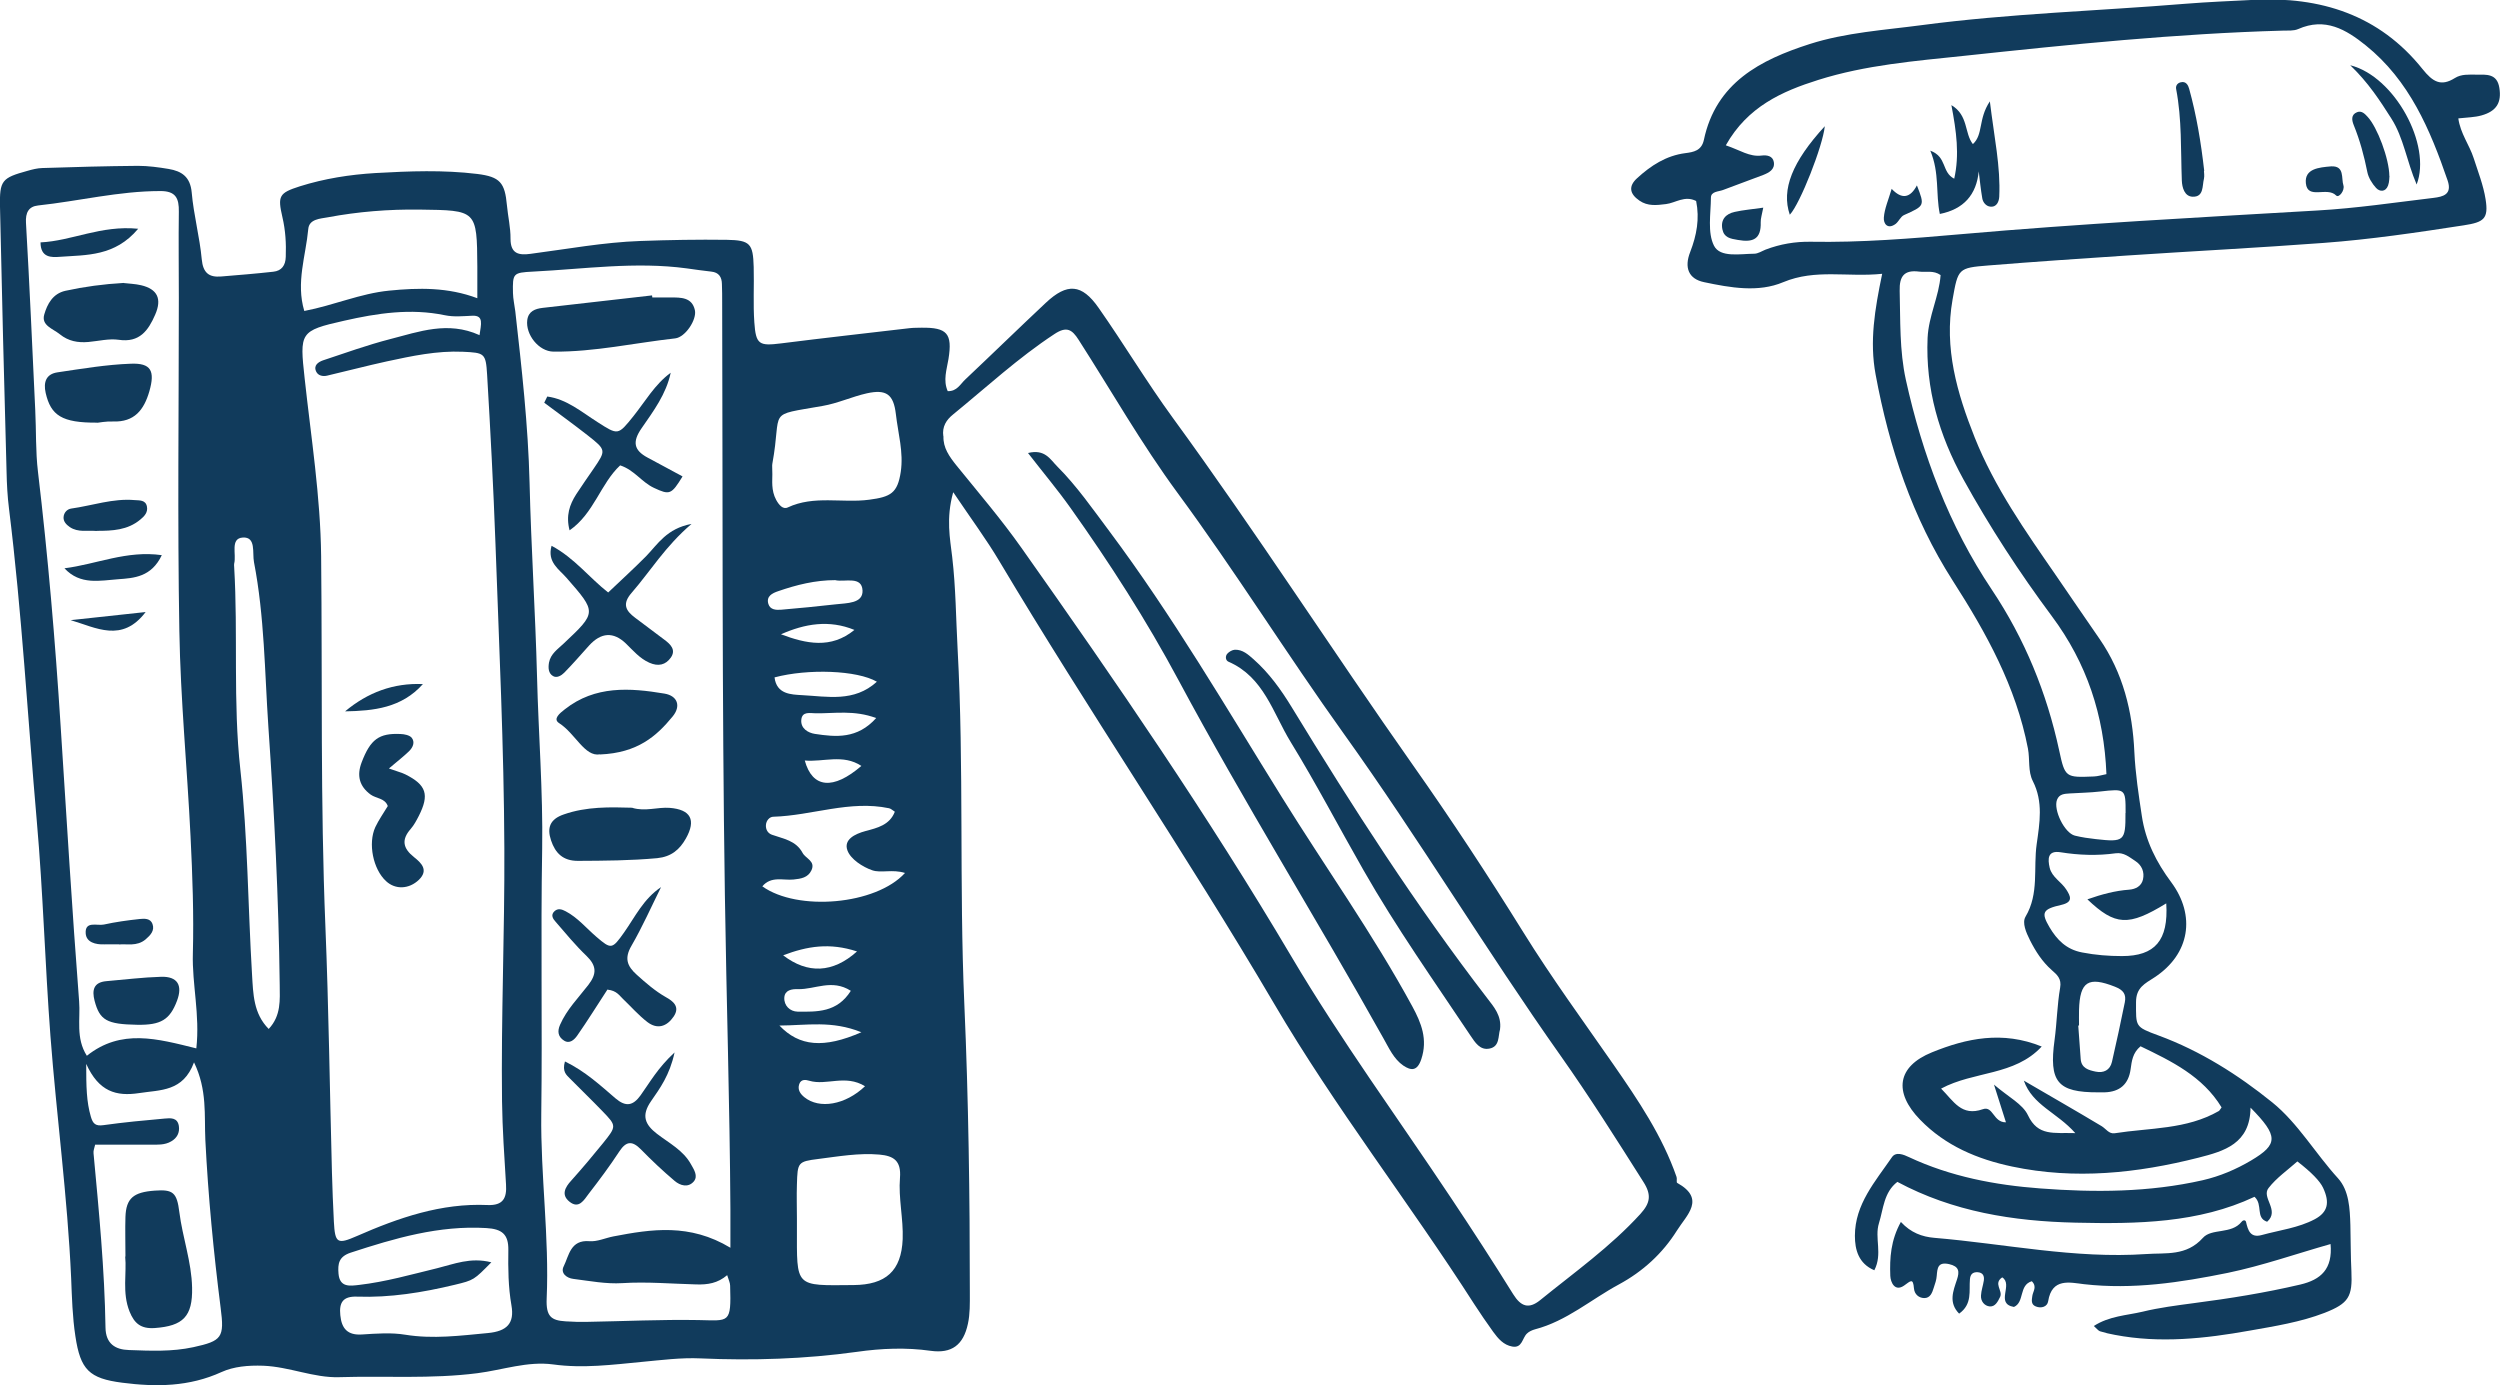 <?xml version="1.0" encoding="UTF-8"?> <svg xmlns="http://www.w3.org/2000/svg" id="Layer_1" viewBox="0 0 194.31 107.67"><defs><style>.cls-1{fill:#113b5c;stroke-width:0px;}</style></defs><path class="cls-1" d="M74.08,38.28c-.56,2.04-.24,3.56-.07,5.02.28,2.39.29,4.77.42,7.16.5,9.18.12,18.37.52,27.54.33,7.5.43,15,.43,22.51,0,.8.02,1.61-.15,2.38-.35,1.65-1.26,2.33-2.9,2.1-1.92-.27-3.82-.19-5.72.08-4.04.56-8.09.69-12.16.51-1.51-.07-3.03.13-4.54.27-2.3.22-4.59.52-6.91.2-2-.27-3.93.43-5.89.68-3.59.46-7.18.2-10.76.31-1.96.06-3.86-.81-5.89-.89-1.17-.04-2.29.06-3.24.49-2.52,1.15-5.08,1.17-7.72.83-2.57-.33-3.25-1.01-3.64-3.61-.23-1.5-.27-3.03-.33-4.52-.28-6.3-1.13-12.54-1.61-18.82-.42-5.56-.57-11.15-1.06-16.7-.71-8.09-1.16-16.21-2.16-24.28-.12-.95-.17-1.91-.19-2.87C.32,29.81.15,22.95,0,16.08c-.04-2.06.14-2.25,2.13-2.8.38-.11.77-.21,1.17-.22,2.47-.08,4.95-.15,7.42-.17.79,0,1.6.11,2.38.24,1.02.17,1.69.61,1.8,1.83.15,1.74.62,3.45.78,5.19.1,1.06.56,1.42,1.51,1.34,1.35-.11,2.7-.22,4.05-.37.66-.07.95-.5.97-1.15.04-1.04-.02-2.07-.26-3.09-.38-1.65-.27-1.88,1.36-2.4,1.91-.6,3.87-.91,5.88-1.03,2.64-.15,5.27-.25,7.9.07,1.78.22,2.15.68,2.31,2.43.08.87.29,1.74.28,2.61,0,1.18.66,1.29,1.55,1.17,2.85-.37,5.68-.9,8.55-1,2.23-.08,4.47-.12,6.71-.09,1.82.03,2.04.3,2.09,2.11.04,1.44-.05,2.88.05,4.31.12,1.73.38,1.84,2.07,1.63,3.32-.42,6.64-.79,9.97-1.18.32-.04.64-.03.96-.04,1.97-.02,2.41.44,2.09,2.43-.14.85-.43,1.65-.06,2.5.72.03.98-.55,1.37-.91,2.09-1.97,4.15-3.98,6.25-5.95,1.66-1.56,2.8-1.49,4.11.39,1.97,2.81,3.74,5.77,5.76,8.54,6.45,8.84,12.37,18.05,18.67,27,2.99,4.24,5.84,8.58,8.58,12.99,2.19,3.53,4.64,6.88,7.01,10.29,1.9,2.74,3.79,5.53,4.9,8.73.05.15-.03.42.05.46,2.24,1.25.73,2.5-.02,3.7-1.12,1.79-2.66,3.19-4.51,4.19-2.17,1.17-4.07,2.85-6.52,3.49-.22.06-.47.17-.63.33-.37.35-.36,1.15-1.14,1.01-.68-.12-1.1-.62-1.48-1.14-.51-.71-1.01-1.44-1.49-2.18-5.04-7.87-10.81-15.26-15.54-23.33-6.84-11.64-14.45-22.8-21.36-34.4-1.01-1.7-2.2-3.3-3.57-5.34ZM37.27,26.06c.12-.87.35-1.56-.56-1.52-.72.03-1.42.11-2.14-.04-2.64-.55-5.24-.16-7.83.43-3.46.78-3.45.91-3.06,4.49.5,4.59,1.23,9.17,1.28,13.8.1,9.58-.06,19.16.33,28.75.26,6.38.34,12.77.51,19.15.03,1.28.09,2.55.15,3.83.09,1.68.26,1.79,1.79,1.12,3.24-1.42,6.55-2.57,10.15-2.41,1.22.05,1.51-.54,1.44-1.6-.13-2.15-.28-4.3-.31-6.45-.08-6.55.21-13.1.18-19.65-.03-7.9-.41-15.8-.69-23.7-.16-4.39-.39-8.77-.65-13.15-.1-1.67-.21-1.69-1.88-1.77-2.02-.09-3.97.33-5.92.75-1.56.34-3.1.75-4.65,1.11-.32.07-.68,0-.83-.31-.24-.49.16-.75.52-.88,1.74-.58,3.47-1.2,5.25-1.66,2.22-.57,4.46-1.41,6.9-.31ZM56.77,97c0-1.28,0-2.15,0-3.02-.05-8.15-.31-16.29-.43-24.43-.23-15.34-.16-30.69-.21-46.04,0-.48,0-.96-.02-1.44-.01-.54-.24-.9-.83-.96-.63-.07-1.27-.16-1.9-.25-4-.54-7.97.05-11.95.25-1.56.08-1.59.13-1.56,1.66.01.47.12.94.18,1.42.5,4.43,1,8.86,1.11,13.33.12,5.02.45,10.04.58,15.06.11,4.46.47,8.92.4,13.39-.12,6.87.02,13.74-.07,20.61-.06,4.8.63,9.57.42,14.35-.06,1.4.36,1.7,1.47,1.77.56.04,1.12.05,1.68.04,2.88-.05,5.75-.19,8.63-.14,2.42.04,2.57.32,2.48-2.67,0-.23-.12-.45-.23-.82-.74.63-1.51.75-2.42.72-1.91-.05-3.81-.22-5.73-.1-1.26.08-2.54-.17-3.81-.33-.52-.06-1.01-.45-.75-.97.42-.84.52-2.08,2-1.96.61.05,1.24-.25,1.86-.37,2.97-.57,5.93-1.03,9.1.88ZM73.33,33.9c-.04.9.46,1.59,1.02,2.29,1.71,2.11,3.48,4.18,5.04,6.39,7.33,10.37,14.52,20.84,20.99,31.78,3.83,6.47,8.26,12.53,12.42,18.78,1.64,2.46,3.25,4.94,4.81,7.45.6.96,1.21,1.18,2.1.46,2.66-2.16,5.47-4.15,7.79-6.7.75-.83.89-1.46.23-2.49-2.09-3.3-4.17-6.6-6.43-9.8-5.81-8.22-10.99-16.85-16.86-25.04-4.42-6.17-8.43-12.62-12.93-18.73-2.8-3.81-5.13-7.91-7.67-11.87-.52-.82-.94-1.08-1.88-.46-2.82,1.85-5.28,4.13-7.88,6.25-.52.42-.87.94-.76,1.71ZM15.26,81.48c.29-2.62-.34-4.98-.27-7.37.08-3.03-.03-6.07-.18-9.09-.26-5.33-.78-10.65-.87-15.98-.15-8.62-.04-17.25-.04-25.87,0-2.24-.03-4.47,0-6.71.02-1.05-.24-1.62-1.45-1.61-3.21,0-6.32.78-9.49,1.12-.73.08-.99.55-.94,1.36.28,4.85.49,9.7.72,14.55.08,1.59.02,3.2.21,4.78.78,6.56,1.34,13.14,1.76,19.73.46,7.15.89,14.3,1.44,21.44.11,1.36-.28,2.85.6,4.23,2.67-2.13,5.49-1.32,8.49-.58ZM7.39,88.99c-.04.21-.15.44-.12.65.42,4.51.86,9.02.93,13.55.02,1.25.76,1.71,1.82,1.74,1.67.06,3.33.14,5-.22,2.24-.49,2.43-.75,2.13-3.05-.55-4.34-.97-8.68-1.19-13.06-.09-1.9.16-3.88-.88-6.03-.85,2.29-2.6,2.13-4.27,2.39-1.78.27-3.13-.11-4.11-2.27,0,1.76.02,2.94.36,4.1.16.56.37.75.99.66,1.57-.22,3.16-.37,4.74-.51.45-.04,1-.1,1.11.57.08.53-.14.94-.59,1.2-.5.3-1.08.26-1.63.26-1.42,0-2.83,0-4.29,0ZM37.1,23.19c0-.9,0-1.68,0-2.46-.03-4.42-.04-4.38-4.49-4.44-2.4-.03-4.78.16-7.13.6-.59.11-1.45.13-1.52.91-.19,2.09-.97,4.16-.31,6.37,2.3-.44,4.36-1.36,6.59-1.58,2.3-.23,4.58-.27,6.86.59ZM38.19,98.11c-1.35,1.37-1.35,1.39-2.85,1.75-2.49.6-5.02,1.01-7.59.92-1.1-.04-1.4.46-1.3,1.44.1,1.05.57,1.58,1.7,1.5,1.11-.07,2.26-.16,3.35.02,2.16.35,4.29.07,6.42-.13,1.48-.14,2.08-.75,1.83-2.16-.25-1.44-.26-2.86-.24-4.29.02-1.24-.51-1.64-1.71-1.71-3.68-.22-7.11.79-10.54,1.91-.94.31-1.01.87-.95,1.63.09,1.09.89.96,1.59.88,2.07-.24,4.06-.81,6.08-1.3,1.3-.32,2.59-.87,4.2-.46ZM20.88,79.98c.98-1.04.87-2.26.86-3.44-.08-6.69-.42-13.35-.88-20.03-.29-4.28-.3-8.58-1.12-12.82-.14-.72.18-1.98-.87-1.91-1,.06-.48,1.31-.67,2.03-.02.07,0,.16,0,.24.31,5.25-.1,10.5.48,15.76.58,5.29.59,10.64.91,15.95.09,1.47.1,3.02,1.3,4.22ZM61.94,94.71c0,.24,0,.48,0,.72,0,4.67-.21,4.49,4.41,4.45,2.49-.02,3.71-1.09,3.81-3.57.06-1.58-.34-3.19-.21-4.76.11-1.36-.52-1.71-1.59-1.81-1.6-.14-3.18.14-4.76.34-1.6.2-1.61.27-1.66,1.99-.03.88,0,1.75,0,2.63ZM60.03,36.85c.01.46-.11,1.26.3,2.01.21.38.52.76.9.58,2.04-.96,4.23-.32,6.33-.6,1.67-.22,2.2-.51,2.45-2.16.23-1.53-.21-3-.38-4.5-.18-1.54-.75-1.94-2.25-1.61-1.16.26-2.27.78-3.44.98-4.46.79-3.12.18-3.91,4.49-.03.15,0,.32,0,.81ZM70.34,67.85c-.99-.31-1.86.03-2.55-.21-.75-.26-1.67-.86-1.92-1.53-.32-.85.56-1.29,1.41-1.52.9-.24,1.87-.46,2.27-1.5-.18-.11-.3-.24-.45-.27-3.06-.64-5.98.57-8.99.66-.29,0-.56.29-.58.65-.02.36.16.64.47.75.89.32,1.86.44,2.38,1.41.24.45,1.02.63.69,1.35-.27.58-.82.66-1.4.72-.8.08-1.73-.29-2.42.53,2.74,1.96,8.82,1.45,11.09-1.04ZM68.16,52.99c-1.54-.9-5.36-1.03-7.96-.34.16,1.32,1.3,1.33,2.14,1.38,1.96.1,4.04.57,5.81-1.04ZM64.94,45.09c-1.58,0-3.04.37-4.46.86-.44.15-.94.38-.76.99.14.46.6.48.99.45,1.42-.12,2.83-.26,4.25-.42.84-.1,2.12-.05,2.08-1.07-.05-1.15-1.36-.65-2.09-.8ZM68.1,55.81c-1.72-.64-3.23-.35-4.7-.37-.42,0-1.06-.18-1.12.51-.06.67.53,1.01,1.05,1.09,1.64.25,3.3.41,4.77-1.23ZM66.13,77.01c-1.47-.94-2.79-.1-4.09-.13-.52-.02-1.04.08-1.08.65-.04.63.44,1.09,1.04,1.1,1.49.01,3.06.08,4.13-1.62ZM66.61,73.95c-2.13-.7-3.87-.41-5.74.3,1.9,1.46,3.86,1.39,5.74-.3ZM67.24,84.43c-1.54-.95-3-.03-4.34-.43-.29-.09-.64-.13-.78.26-.15.44.09.77.4,1.02,1.16.94,3.18.61,4.72-.86ZM66.41,48.96c-1.98-.81-3.86-.48-5.71.34,1.95.73,3.88,1.16,5.71-.34ZM66.95,80.23c-2.3-.93-4.24-.53-6.37-.52,1.54,1.62,3.44,1.8,6.37.52ZM62.55,59.11c.59,2.16,2.21,2.31,4.4.42-1.43-.94-2.94-.29-4.4-.42Z"></path><path class="cls-1" d="M147.76,94.99c.76.82,1.63,1.14,2.59,1.22,5.48.46,10.91,1.64,16.45,1.26,1.54-.11,3.13.18,4.42-1.26.68-.76,2.21-.26,3-1.24.13-.17.31-.15.35,0,.15.66.34,1.27,1.23,1.02,1.38-.38,2.84-.55,4.12-1.23,1.02-.55,1.17-1.3.64-2.44q-.37-.79-2-2.05c-.75.67-1.62,1.27-2.24,2.07-.58.74.9,1.74-.11,2.62-.93-.31-.3-1.32-.98-1.94-4.36,2.05-9.12,2.12-13.92,2.01-4.84-.11-9.51-.85-13.84-3.17-1.06.82-1.08,2.09-1.43,3.21-.36,1.15.3,2.38-.36,3.66-1.23-.52-1.51-1.6-1.51-2.68,0-2.45,1.59-4.23,2.88-6.11.31-.45.91-.2,1.33,0,3.23,1.51,6.69,2.17,10.2,2.43,4.22.32,8.45.31,12.63-.64,1.34-.31,2.58-.84,3.75-1.53,2.12-1.26,2.14-1.9-.04-4.11-.03,2.81-2.05,3.38-4.05,3.89-4.77,1.21-9.59,1.72-14.47.69-2.7-.57-5.19-1.61-7.16-3.64-2.08-2.14-1.79-4.14.92-5.24,2.68-1.09,5.48-1.69,8.53-.45-2.13,2.29-5.25,1.89-7.82,3.27.98.98,1.58,2.19,3.25,1.6.8-.28.8,1.04,1.79,1.02-.27-.84-.53-1.65-.93-2.93,1.13.97,2.23,1.51,2.64,2.38.78,1.65,2,1.34,3.68,1.39-1.42-1.61-3.32-2.16-4-4.08,2.02,1.18,4.05,2.34,6.05,3.54.33.2.57.62,1.01.55,2.73-.43,5.58-.28,8.1-1.73.06-.04.09-.12.21-.28-1.47-2.42-3.89-3.59-6.3-4.75-.62.52-.68,1.15-.77,1.78q-.24,1.75-2.03,1.8c-.16,0-.32,0-.48,0-3.18.01-3.85-.81-3.4-4.08.18-1.34.2-2.71.43-4.04.13-.72-.24-1.02-.66-1.39-.73-.65-1.24-1.44-1.68-2.31-.3-.6-.63-1.35-.35-1.83,1.07-1.8.6-3.77.87-5.65.23-1.64.52-3.28-.3-4.89-.39-.76-.22-1.68-.38-2.53-.93-4.82-3.24-8.99-5.84-13.04-3.15-4.92-4.94-10.32-6-16.03-.48-2.58-.07-5.04.51-7.83-2.71.28-5.17-.4-7.69.65-1.94.82-4.11.43-6.15,0-1.21-.25-1.56-1.13-1.08-2.35.5-1.29.74-2.58.46-3.96-.89-.45-1.6.15-2.34.24-.73.09-1.42.18-2.07-.27-.77-.53-.86-1.12-.18-1.74,1.07-.98,2.26-1.76,3.76-1.95.63-.08,1.25-.19,1.43-1.02.94-4.46,4.4-6.23,8.23-7.46,2.82-.9,5.79-1.08,8.72-1.47,6.81-.9,13.67-1.1,20.5-1.66,1.75-.14,3.5-.21,5.25-.3,5.23-.28,9.8,1.17,13.16,5.38.78.97,1.41,1.39,2.52.69.5-.31,1.08-.26,1.63-.26.8,0,1.64-.11,1.82,1.03.18,1.13-.21,1.81-1.39,2.14-.53.15-1.09.15-1.8.23.16,1.17.86,2.06,1.19,3.08.34,1.06.76,2.12.93,3.21.24,1.51-.13,1.78-1.69,2.02-3.63.56-7.26,1.1-10.92,1.37-5.09.38-10.19.64-15.29.98-3.58.24-7.17.48-10.74.77-2.36.19-2.36.23-2.79,2.65-.67,3.77.35,7.28,1.72,10.72,1.55,3.89,3.95,7.29,6.31,10.71,1.13,1.64,2.25,3.3,3.39,4.94,1.83,2.65,2.57,5.65,2.71,8.8.08,1.68.33,3.31.58,4.96.29,1.96,1.14,3.62,2.28,5.15,1.93,2.6,1.46,5.59-1.29,7.4-.75.49-1.44.79-1.44,1.93,0,1.91-.1,1.91,1.75,2.59,3.26,1.2,6.19,3.06,8.84,5.2,1.99,1.61,3.35,3.97,5.11,5.9.86.95.92,2.35.96,3.64.03,1.2.02,2.4.08,3.59.09,1.97-.2,2.49-2.09,3.23-1.87.72-3.85,1.03-5.82,1.38-3.47.62-6.96,1-10.47.33-.39-.07-.78-.16-1.16-.28-.13-.04-.23-.19-.48-.41,1.2-.78,2.55-.82,3.78-1.11,1.31-.32,2.67-.49,4.01-.67,2.77-.36,5.52-.8,8.25-1.44,1.62-.38,2.53-1.21,2.36-3.15-2.68.76-5.29,1.68-7.99,2.24-3.69.75-7.38,1.31-11.17.88-1.1-.13-2.5-.51-2.79,1.33-.06.41-.52.58-.96.4-.4-.16-.31-.52-.27-.82.05-.36.39-.71-.04-1.14-1.02.3-.55,1.63-1.39,2-1.48-.26-.03-1.74-.91-2.3-.71.47.06,1.03-.16,1.51-.18.37-.38.78-.81.75-.41-.04-.71-.4-.68-.85.02-.39.16-.77.22-1.16.05-.35-.06-.62-.48-.65-.39-.02-.57.17-.6.55-.08.91.2,1.93-.84,2.67-.84-.86-.46-1.76-.17-2.64.21-.63.18-1.03-.61-1.21-.87-.19-.91.3-.96.91-.02.31-.13.62-.23.92-.12.39-.27.82-.75.81-.41-.01-.75-.29-.79-.75-.07-.83-.25-.59-.77-.22-.72.5-1.05-.26-1.07-.76-.05-1.38.03-2.76.83-4.2ZM134.15,11.3c1.1.37,1.83.91,2.77.79.4-.05.87.02.95.51.09.57-.37.82-.83,1-1.04.39-2.09.78-3.13,1.17-.36.13-.92.11-.93.58-.01,1.27-.28,2.73.24,3.75.48.94,2.01.63,3.12.62.3,0,.59-.2.89-.32,1.13-.43,2.3-.63,3.51-.61,3.91.07,7.82-.25,11.7-.59,9.21-.81,18.44-1.3,27.67-1.84,3.02-.17,6.02-.62,9.03-.98.74-.09,1.47-.26,1.1-1.35-1.36-3.96-2.97-7.77-6.36-10.5-1.54-1.24-3.16-2.2-5.26-1.27-.34.15-.79.11-1.18.12-8.3.23-16.55,1.08-24.79,1.96-3.8.4-7.64.71-11.32,1.87-2.83.89-5.5,2.08-7.19,5.08ZM150.83,21.38c-.55-.39-1.13-.2-1.67-.27-1.17-.15-1.54.37-1.51,1.5.06,2.31-.02,4.62.48,6.91,1.29,5.83,3.35,11.33,6.68,16.31,2.56,3.83,4.27,8.01,5.24,12.51.45,2.1.5,2.1,2.7,2.01.3-.01.61-.11.97-.18-.18-4.58-1.53-8.63-4.23-12.26-2.53-3.4-4.84-6.95-6.89-10.66-1.88-3.41-2.95-7.03-2.78-10.99.08-1.71.89-3.22,1.01-4.87ZM168.36,70.22c-2.93,1.79-3.95,1.74-6.12-.32,1.11-.39,2.15-.67,3.24-.75.52-.04.96-.28,1.08-.79.13-.58-.08-1.11-.61-1.45-.46-.3-.88-.67-1.51-.59-1.43.2-2.86.15-4.29-.08-1.01-.16-1,.52-.84,1.21.18.74.91,1.09,1.29,1.69.32.5.57.97-.38,1.19-1.47.33-1.59.6-.93,1.73.58.98,1.31,1.74,2.55,1.97,1.03.2,2.05.28,3.09.28,2.56,0,3.62-1.21,3.44-4.09ZM161.58,79.71h-.05c.06.87.13,1.74.19,2.6.05.72.63.87,1.16.98.61.13,1.12-.1,1.27-.76.35-1.54.69-3.08,1-4.63.12-.61-.1-.95-.77-1.21-2.06-.81-2.73-.42-2.79,1.82-.01.4,0,.79,0,1.19ZM165.21,63.19c0-1.9,0-1.89-1.99-1.67-.78.09-1.57.1-2.36.15-.39.03-.8.03-.98.49-.3.78.58,2.59,1.39,2.79.53.13,1.08.21,1.63.27,2.2.25,2.31.15,2.3-2.03Z"></path><path class="cls-1" d="M30.23,59.73c.69.25,1,.32,1.28.46,1.63.82,1.88,1.57,1.04,3.23-.18.35-.37.71-.63,1.01-.74.84-.6,1.51.26,2.19.55.44,1.16,1,.38,1.76-.77.74-1.84.78-2.56.1-1-.92-1.41-2.92-.83-4.19.27-.57.64-1.09.97-1.64-.22-.62-.9-.58-1.33-.89-.89-.65-1.09-1.49-.7-2.51.68-1.78,1.34-2.28,3.03-2.2.29.01.68.09.85.28.29.35.1.77-.2,1.06-.39.38-.83.72-1.55,1.33Z"></path><path class="cls-1" d="M32.87,53.17c-1.66,1.86-3.83,2.08-6.05,2.12,1.76-1.47,3.76-2.22,6.05-2.12Z"></path><path class="cls-1" d="M50.69,23.12c.48,0,.95,0,1.43,0,.8,0,1.67-.02,1.89.99.16.73-.74,2.1-1.53,2.19-3.15.35-6.27,1.06-9.46,1.03-1.15-.01-2.18-1.33-2.04-2.45.09-.69.61-.88,1.19-.95,2.83-.33,5.67-.65,8.51-.97,0,.05.01.1.02.16Z"></path><path class="cls-1" d="M49.15,62.79c1.01.3,1.95-.07,2.9,0,1.64.13,2.07.94,1.26,2.38-.49.87-1.14,1.42-2.23,1.53-2.06.19-4.11.2-6.17.21-1.15,0-1.75-.6-2.08-1.59-.33-.98-.09-1.65.99-2.02,1.77-.62,3.58-.57,5.34-.52Z"></path><path class="cls-1" d="M42.87,42.42c1.78.95,2.95,2.5,4.4,3.63,1.02-.97,2.01-1.87,2.95-2.82.91-.94,1.6-2.15,3.53-2.51-2.05,1.75-3.2,3.68-4.66,5.36-.74.85-.47,1.38.27,1.93.76.57,1.52,1.15,2.29,1.72.47.35.91.78.49,1.38-.4.57-.97.71-1.67.4-.76-.34-1.26-.95-1.83-1.5q-1.45-1.38-2.86.17c-.64.71-1.26,1.43-1.93,2.11-.22.22-.57.43-.86.26-.37-.21-.39-.64-.32-1.05.13-.69.68-1.04,1.14-1.48,2.58-2.43,2.57-2.42.23-5.1-.58-.67-1.53-1.22-1.17-2.5Z"></path><path class="cls-1" d="M47.22,76.9c-.8,1.22-1.55,2.44-2.37,3.61-.21.29-.57.65-1.01.37-.46-.29-.54-.71-.31-1.23.52-1.19,1.43-2.1,2.2-3.1.67-.87.64-1.49-.14-2.25-.86-.82-1.62-1.75-2.4-2.65-.21-.23-.41-.53-.1-.82.27-.26.58-.16.88,0,.93.49,1.6,1.31,2.38,1.98,1.16,1,1.23.97,2.16-.34.86-1.22,1.5-2.6,2.87-3.52-.76,1.53-1.45,3.09-2.3,4.56-.56.96-.35,1.57.41,2.25.71.64,1.42,1.26,2.26,1.74.56.31,1.13.74.61,1.51-.53.78-1.26,1.02-2.04.43-.69-.53-1.27-1.2-1.9-1.8-.28-.26-.48-.64-1.19-.72Z"></path><path class="cls-1" d="M43.91,82.5c1.58.77,2.74,1.85,3.93,2.87.8.68,1.36.58,1.95-.24.72-1,1.32-2.11,2.64-3.33-.38,1.77-1.14,2.79-1.83,3.79-.76,1.1-.49,1.8.47,2.54.94.72,2.04,1.28,2.64,2.37.23.41.56.9.22,1.32-.44.52-1.07.33-1.5-.04-.91-.77-1.78-1.59-2.61-2.44-.67-.68-1.14-.67-1.68.15-.74,1.13-1.55,2.22-2.38,3.29-.36.47-.76,1.23-1.51.61-.64-.52-.34-1.1.15-1.63.85-.95,1.67-1.92,2.47-2.91,1.06-1.32,1.06-1.34-.05-2.49-.83-.86-1.69-1.69-2.53-2.54-.26-.27-.61-.52-.38-1.32Z"></path><path class="cls-1" d="M46.63,58.63c-1.19.21-1.9-1.61-3.18-2.43-.49-.32.05-.76.45-1.07,2.36-1.86,5.06-1.67,7.75-1.22,1,.17,1.31.96.62,1.79-1.24,1.51-2.71,2.82-5.63,2.94Z"></path><path class="cls-1" d="M42.54,30.82c1.5.2,2.65,1.19,3.89,1.98,1.62,1.04,1.6,1.04,2.8-.45.92-1.15,1.66-2.47,2.9-3.38-.35,1.66-1.34,2.98-2.26,4.31-.73,1.05-.62,1.71.47,2.29.91.48,1.81.98,2.71,1.46-.87,1.42-1,1.46-2.22.89-.95-.44-1.54-1.4-2.63-1.75-1.53,1.43-2.03,3.73-3.93,5.05-.3-1.14,0-2,.52-2.81.44-.67.89-1.32,1.34-1.97.98-1.44,1-1.46-.45-2.6-1.11-.87-2.25-1.69-3.38-2.54.08-.16.16-.33.24-.49Z"></path><path class="cls-1" d="M79.9,35.21c1.32-.33,1.73.5,2.26,1.03,1.53,1.53,2.76,3.31,4.05,5.03,4.93,6.6,9.08,13.71,13.42,20.69,3.37,5.43,7.08,10.63,10.14,16.26.7,1.29,1.21,2.56.7,4.1-.31.94-.79.91-1.4.5-.74-.51-1.11-1.35-1.54-2.11-5.22-9.34-10.88-18.42-15.94-27.86-2.49-4.65-5.34-9.09-8.4-13.39-1.01-1.42-2.13-2.75-3.29-4.25Z"></path><path class="cls-1" d="M116.59,80c-.16.53-.01,1.34-.82,1.5-.74.15-1.12-.48-1.48-1.01-2.83-4.24-5.78-8.41-8.31-12.85-1.9-3.32-3.67-6.72-5.67-9.98-1.37-2.24-2.08-5.04-4.83-6.23-.23-.1-.26-.43-.09-.62.14-.16.39-.3.59-.31.6-.02,1.03.37,1.45.74,1.21,1.07,2.14,2.37,2.97,3.73,4.73,7.76,9.64,15.4,15.19,22.61.53.69,1.13,1.37,1,2.41Z"></path><path class="cls-1" d="M9.63,22c.4.05.88.06,1.34.17,1.27.3,1.63,1.06,1.09,2.29-.53,1.22-1.21,2.19-2.83,1.95-.76-.11-1.57.1-2.36.17-.82.07-1.55-.06-2.22-.6-.54-.44-1.46-.68-1.21-1.54.23-.79.65-1.62,1.65-1.84,1.47-.32,2.95-.52,4.53-.61Z"></path><path class="cls-1" d="M7.56,32.85c-2.75.02-3.61-.56-4.01-2.31-.19-.85.04-1.47.92-1.6,1.89-.28,3.78-.6,5.68-.67,1.6-.07,1.91.56,1.46,2.14-.42,1.45-1.16,2.41-2.83,2.35-.55-.02-1.11.09-1.22.1Z"></path><path class="cls-1" d="M10.66,79.65c-2.36-.04-2.91-.35-3.31-1.87-.21-.82-.08-1.43.91-1.52,1.42-.12,2.84-.3,4.26-.34,1.28-.04,1.69.66,1.24,1.86-.56,1.48-1.25,1.9-3.1,1.87Z"></path><path class="cls-1" d="M7.52,41.27c-.71-.06-1.45.13-2.09-.3-.26-.18-.51-.42-.49-.77.02-.35.27-.62.58-.67,1.65-.23,3.26-.81,4.95-.66.35.03.85-.03.95.5.09.45-.2.76-.51,1.01-.99.83-2.18.88-3.39.88Z"></path><path class="cls-1" d="M12.58,43.14c-.81,1.72-2.18,1.79-3.39,1.88-1.41.1-2.95.48-4.18-.85,2.48-.31,4.84-1.41,7.57-1.02Z"></path><path class="cls-1" d="M3.14,18.84c2.44-.11,4.7-1.35,7.6-1.06-1.81,2.16-4.02,2.03-6.08,2.18-.64.05-1.51.09-1.51-1.12Z"></path><path class="cls-1" d="M9.27,73.4c-.52,0-.83-.01-1.15,0-.69.03-1.42-.16-1.46-.86-.06-.98.89-.57,1.41-.68.91-.2,1.85-.33,2.78-.43.37-.04.84-.06,1,.38.19.52-.16.88-.53,1.2-.68.58-1.5.33-2.06.4Z"></path><path class="cls-1" d="M11.32,47.57c-1.84,2.42-3.85,1.21-5.83.63,1.94-.21,3.89-.42,5.83-.63Z"></path><path class="cls-1" d="M9.75,97.67c0-1.17-.03-2.12,0-3.08.05-1.45.61-1.93,2.28-2.05,1.41-.1,1.72.13,1.91,1.68.25,1.97.95,3.86.99,5.86.05,2.25-.71,2.98-2.89,3.14-1.09.08-1.6-.36-1.97-1.28-.59-1.47-.21-3-.34-4.28Z"></path><path class="cls-1" d="M153.8,13.28q-.26,2.8-3.03,3.35c-.33-1.57-.01-3.19-.74-4.92,1.32.49.86,1.67,1.86,2.18.42-1.87.17-3.67-.22-5.72,1.34.8,1,2.19,1.67,3.03.82-.74.4-1.95,1.32-3.32.34,2.81.84,5.07.73,7.41-.02.36-.19.83-.7.77-.32-.03-.57-.33-.62-.65-.12-.69-.19-1.4-.28-2.14Z"></path><path class="cls-1" d="M171.3,13.28c0,.13.05.38,0,.61-.14.56,0,1.43-.88,1.4-.63-.02-.82-.71-.84-1.26-.09-2.37.01-4.75-.44-7.1-.05-.24.07-.46.34-.53.43-.12.6.24.67.5.57,2.06.92,4.16,1.17,6.38Z"></path><path class="cls-1" d="M187.83,14.34c-.79-1.86-1.01-3.63-1.96-5.12-.88-1.38-1.76-2.76-3.2-4.15,3.45.87,6.35,6.2,5.16,9.27Z"></path><path class="cls-1" d="M185.72,13.67c-.02.12,0,.46-.11.75-.19.51-.64.5-.93.19-.31-.34-.59-.79-.68-1.23-.25-1.26-.58-2.48-1.06-3.66-.14-.35-.24-.8.26-1,.36-.14.61.13.82.36.75.8,1.68,3.26,1.69,4.6Z"></path><path class="cls-1" d="M139.11,16.69c-.67-1.96.19-4.12,2.72-6.88-.15,1.54-1.93,6.05-2.72,6.88Z"></path><path class="cls-1" d="M137.05,16.13c-.1.54-.21.85-.2,1.15.04,1.3-.59,1.58-1.77,1.37-.6-.1-1.08-.18-1.21-.83-.15-.76.27-1.2.96-1.35.66-.15,1.33-.2,2.22-.33Z"></path><path class="cls-1" d="M147.02,14.67q1.17,1.25,1.97-.26c.62,1.6.61,1.58-1.01,2.31-.26.12-.4.49-.64.68-.62.46-.96-.01-.92-.49.05-.69.35-1.36.61-2.24Z"></path><path class="cls-1" d="M181.19,12.93c1.06-.05.77.92.95,1.48.12.38-.35,1.01-.57.78-.7-.71-2.22.36-2.35-.95-.11-1.13,1.01-1.23,1.97-1.31Z"></path></svg> 